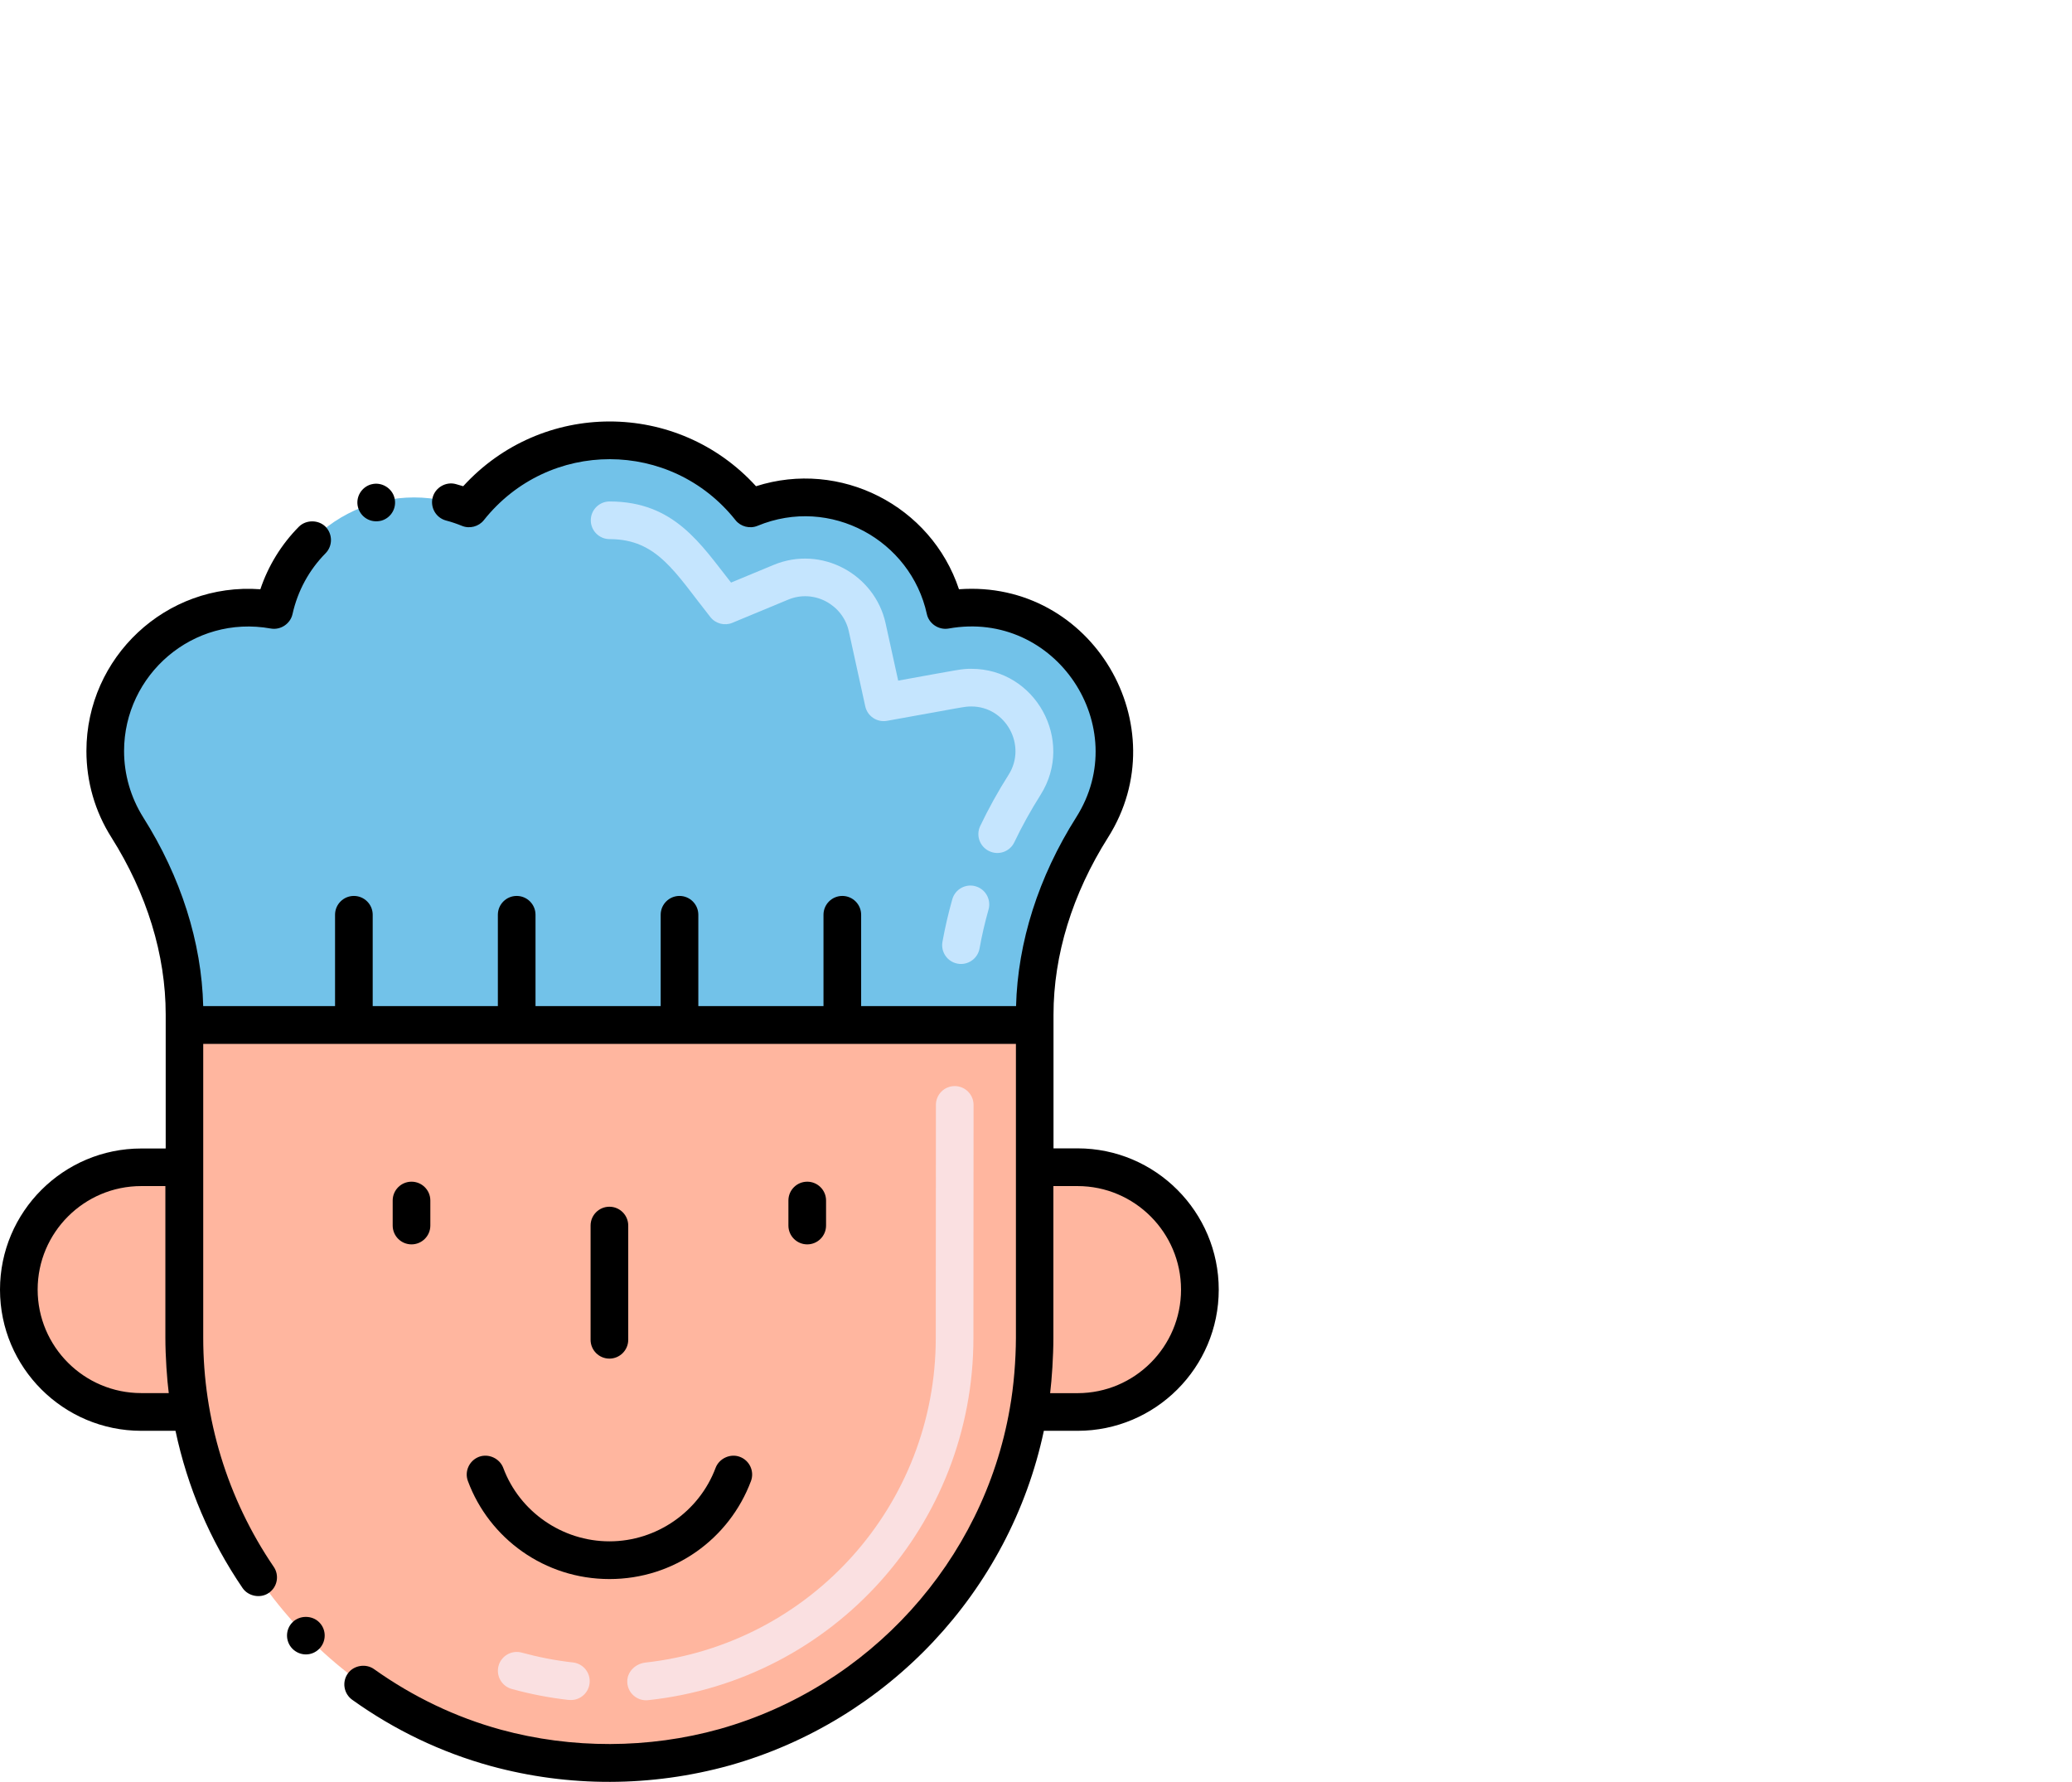 <svg id="katman_1" data-name="katman 1" xmlns="http://www.w3.org/2000/svg" viewBox="0 0 307.09 264.07">
  <defs>
    <style>
      .cls-1, .cls-2, .cls-3, .cls-4, .cls-5 {
        stroke-width: 0px;
      }

      .cls-2 {
        fill: #72c2e9;
      }

      .cls-3 {
        fill: #c5e5fe;
      }

      .cls-4 {
        fill: #ffb69f;
      }

      .cls-5 {
        fill: #fae0e1;
      }
    </style>
  </defs>
  <path class="cls-4" d="M159.7,172.98h-6.36v-21.07s-126.02,0-126.02,0v21.09h-6.38c-10.06,0-18.14,8.12-18.14,18.13s8.12,18.13,18.14,18.13h7.36c4.38,24.92,22.98,43.68,45.18,49.78,11.61,3.18,23.24,2.92,33.88-.09,22.59-6.39,40.77-25.16,45.04-49.69h7.31c10.06,0,18.13-8.14,18.13-18.13,0-10.03-8.08-18.14-18.13-18.14Z"></path>
  <path class="cls-5" d="M92.97,249.35c-.09-1.52,1.16-2.78,2.68-2.95,24.55-2.74,43.04-23.4,43.04-48.13l.02-34.52c0-1.54,1.25-2.79,2.79-2.79s2.79,1.25,2.79,2.79l-.02,34.52c0,27.65-20.73,50.74-48.21,53.7-1.57.17-3-1-3.09-2.62ZM84.3,251.94c-2.83-.32-5.67-.86-8.45-1.63-1.49-.41-2.36-1.94-1.96-3.43.41-1.49,1.94-2.36,3.43-1.96,2.5.68,5.06,1.18,7.6,1.46,1.53.17,2.64,1.55,2.46,3.09-.17,1.54-1.56,2.64-3.09,2.46Z"></path>
  <path class="cls-2" d="M140.08,90.41c-2.83-12.86-16.65-20.15-28.9-15.05-10.67-13.44-30.99-13.46-41.67,0-12.26-5.1-26.08,2.2-28.9,15.05-13.25-2.39-25.04,7.83-25.04,20.9,0,4.16,1.2,8.04,3.27,11.31,6.45,10.21,8.49,19.41,8.49,29.29h126.03c0-10.02,2.12-19.21,8.5-29.29,9.72-15.36-3.38-35.53-21.77-32.22Z"></path>
  <path class="cls-3" d="M141.94,142.82c-1.52-.27-2.53-1.72-2.26-3.24.38-2.1.87-4.22,1.46-6.31.42-1.48,1.97-2.35,3.45-1.92,1.48.42,2.34,1.97,1.92,3.45-.54,1.91-.99,3.85-1.33,5.76-.27,1.52-1.73,2.53-3.24,2.26ZM146.59,126.13c-1.39-.67-1.98-2.33-1.31-3.72,1.23-2.58,2.65-5.14,4.21-7.6,2.74-4.33-.4-10.11-5.53-10.11-1.01,0-1.02.07-12.5,2.13-1.47.26-2.9-.68-3.22-2.15l-2.44-11.13c-.86-3.9-5.12-6.29-8.99-4.68l-8.26,3.43c-1.15.48-2.48.14-3.26-.84-5.25-6.62-7.87-11.56-14.94-11.56-1.54,0-2.79-1.25-2.79-2.79s1.25-2.79,2.79-2.79c9.64,0,13.56,6.42,18,12.02l6.31-2.62c7.13-2.96,15,1.42,16.59,8.64l1.87,8.51c9.37-1.69,9.37-1.75,10.85-1.75,9.49,0,15.36,10.6,10.25,18.68-1.44,2.28-2.75,4.64-3.89,7.03-.66,1.39-2.33,1.98-3.72,1.31Z"></path>
  <path class="cls-1" d="M63.78,181.63v-3.71c0-1.54-1.25-2.79-2.79-2.79s-2.79,1.25-2.79,2.79v3.71c0,1.54,1.25,2.79,2.79,2.79s2.79-1.25,2.79-2.79Z"></path>
  <path class="cls-1" d="M122.43,181.63v-3.71c0-1.54-1.25-2.79-2.79-2.79s-2.79,1.25-2.79,2.79v3.71c0,1.54,1.25,2.79,2.79,2.79s2.79-1.25,2.79-2.79Z"></path>
  <path class="cls-1" d="M74.59,217.55c-.53-1.41-2.18-2.17-3.59-1.65-1.45.55-2.19,2.16-1.65,3.6,3.16,8.52,11.38,14.52,20.98,14.52s17.77-5.98,20.97-14.52c.54-1.44-.2-3.05-1.64-3.59-1.41-.54-3.07.23-3.6,1.63-2.44,6.51-8.76,10.89-15.72,10.89h-.02c-6.98,0-13.31-4.38-15.73-10.88Z"></path>
  <path class="cls-1" d="M93.11,198.56v-16.93c0-1.54-1.25-2.79-2.79-2.79s-2.79,1.25-2.79,2.79v16.93c0,1.54,1.25,2.79,2.79,2.79s2.79-1.25,2.79-2.79Z"></path>
  <path class="cls-1" d="M53.07,75.22c.38,1.36,1.77,2.35,3.43,1.95,1.49-.41,2.37-1.95,1.95-3.44-.39-1.44-1.95-2.35-3.41-1.95h-.02c-1.47.41-2.37,1.94-1.95,3.44Z"></path>
  <path class="cls-1" d="M47.29,244.38c1.09-1.07,1.12-2.85.03-3.94-1.04-1.07-2.88-1.08-3.94-.04-1.11,1.07-1.12,2.85-.04,3.95,1.11,1.11,2.85,1.12,3.95.03Z"></path>
  <path class="cls-1" d="M24.52,170.21h-3.58c-11.54,0-20.94,9.38-20.94,20.92s9.39,20.92,20.94,20.92h5.07c1.78,8.38,5.1,16.2,9.94,23.3.84,1.23,2.65,1.58,3.88.73,1.3-.88,1.59-2.63.74-3.87h0c-6.94-10.19-10.45-22.05-10.45-33.93v-43.57h120.45v43.56c-.01,3.26-.31,7.17-.91,10.48-3.92,22.61-20.81,41.25-43.02,47.5-10.51,2.93-21.9,2.96-32.41.09-6.7-1.84-13.01-4.86-18.79-8.97-1.21-.87-3.03-.57-3.89.65-.89,1.25-.6,2.99.65,3.89,6.29,4.5,13.2,7.8,20.54,9.82,11.57,3.16,23.79,3.13,35.4-.09,23.41-6.59,41.51-25.74,46.57-49.59h5c11.54,0,20.92-9.38,20.92-20.92s-9.38-20.94-20.92-20.94h-3.57v-19.81c0-8.84,2.8-17.92,8.08-26.26,10.43-16.5-2.35-38.25-22.09-36.79-4.13-12.42-17.6-19.27-30.08-15.27-11.7-12.83-31.76-12.76-43.4,0-.36-.11-.74-.22-1.1-.32-1.46-.4-3.03.51-3.42,1.97-.4,1.49.48,3.03,1.97,3.43.81.21,1.59.48,2.36.79,1.13.47,2.49.12,3.25-.84,9.61-12.08,27.76-12.02,37.3,0,.76.96,2.12,1.31,3.26.84,10.84-4.49,22.72,2.15,25.1,13.08.31,1.43,1.77,2.4,3.23,2.14,15.87-2.85,27.4,14.58,18.91,27.97-5.6,8.84-8.67,18.51-8.92,27.99h-22.96v-13.54c0-1.54-1.25-2.79-2.79-2.79s-2.79,1.25-2.79,2.79v13.54h-18.55v-13.54c0-1.54-1.25-2.79-2.79-2.79s-2.79,1.25-2.79,2.79v13.54h-18.55v-13.54c0-1.54-1.25-2.79-2.79-2.79s-2.79,1.25-2.79,2.79v13.54h-18.55v-13.54c0-1.54-1.25-2.79-2.79-2.79s-2.79,1.25-2.79,2.79v13.54h-19.54c-.23-9.48-3.32-19.17-8.9-27.99-1.84-2.94-2.83-6.33-2.83-9.82.01-11.27,10.18-20.23,21.75-18.15,1.45.26,2.91-.71,3.22-2.16.76-3.41,2.45-6.52,4.89-8.99,1.08-1.09,1.07-2.86-.01-3.95-1.06-1.05-2.9-1.04-3.95.02-2.57,2.59-4.54,5.79-5.7,9.26-14.01-1.04-25.78,10.11-25.78,23.97,0,4.55,1.27,8.97,3.7,12.8,5.26,8.33,8.05,17.4,8.05,26.24v19.85h0ZM156.12,198.28v-22.5h3.58c8.46,0,15.34,6.89,15.34,15.35s-6.88,15.34-15.34,15.34h-4.06c.25-2.06.48-5.41.48-8.19ZM25.02,206.46h-4.09c-8.46,0-15.35-6.88-15.35-15.34s6.89-15.34,15.35-15.34h3.58v22.48c0,2.8.25,6.24.5,8.19Z"></path>
</svg>